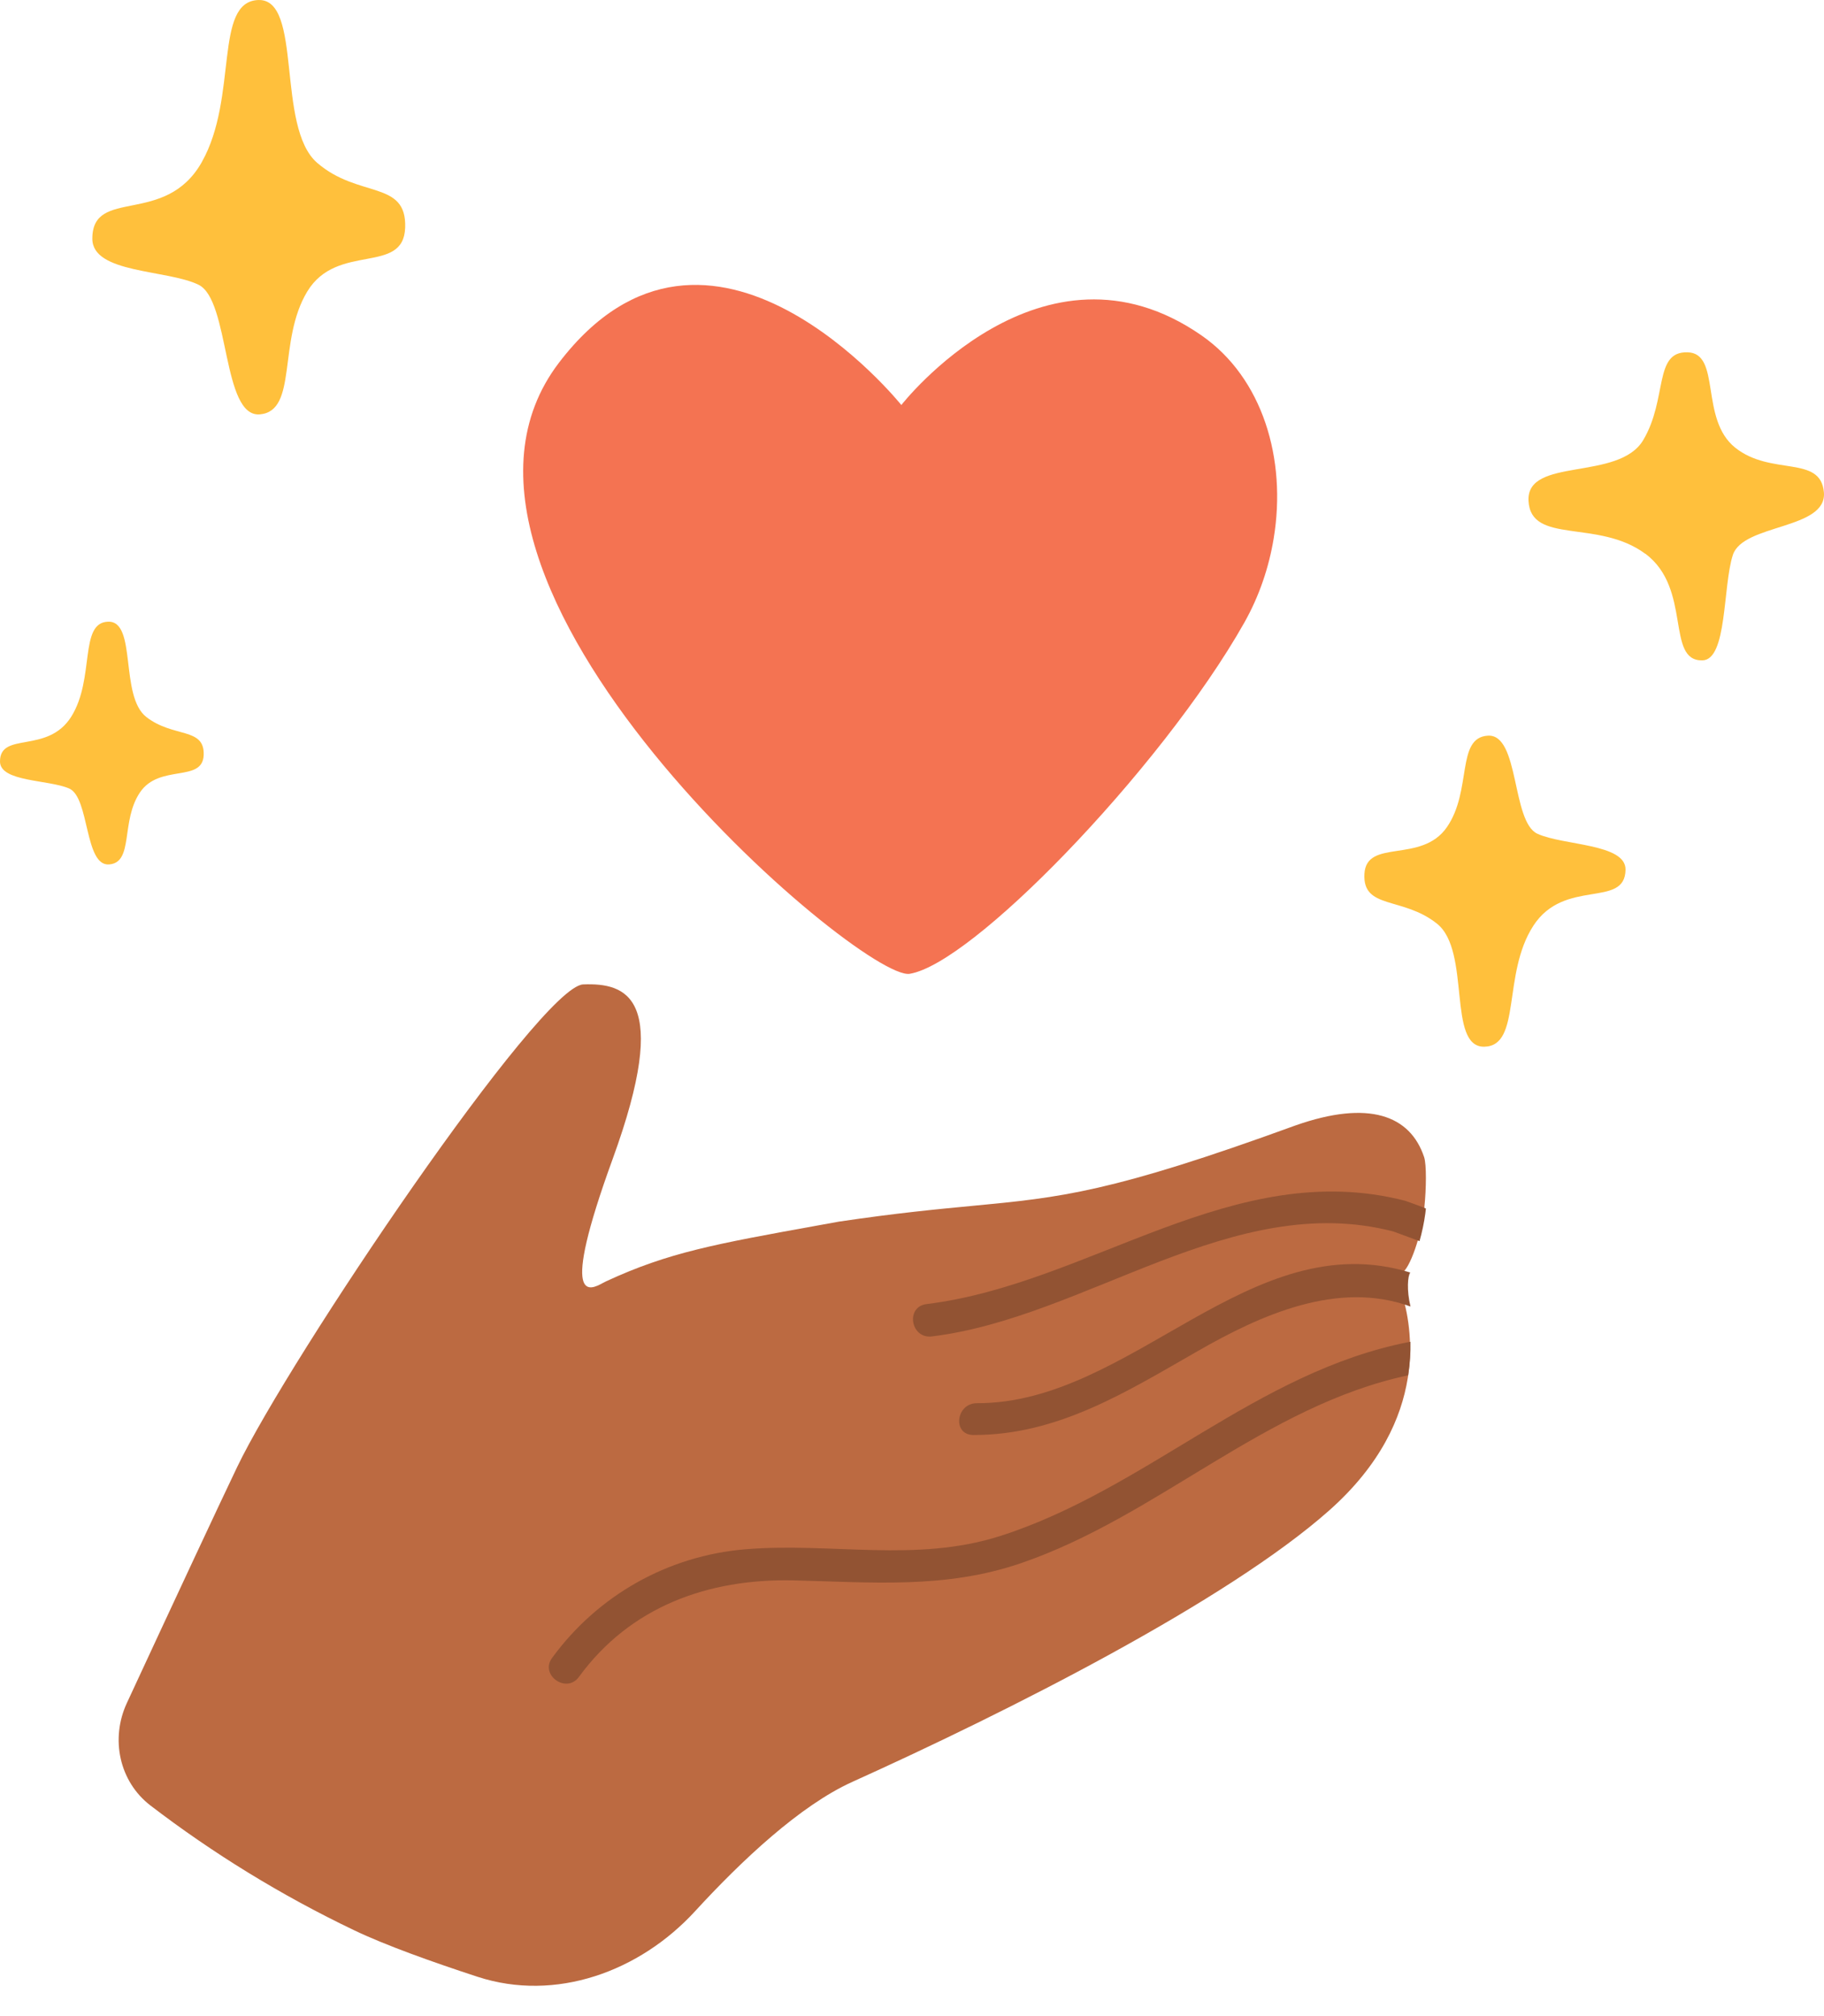 <svg width="76" height="84" viewBox="0 0 76 84" fill="none" xmlns="http://www.w3.org/2000/svg">
<path d="M8.411 6.748C9.931 4.05 8.895 0.071 10.761 0.001C12.628 -0.069 11.488 5.293 13.216 6.785C14.945 8.277 16.95 7.496 16.882 9.484C16.814 11.471 14.047 10.088 12.802 12.147C11.558 14.207 12.422 17.122 10.831 17.264C9.241 17.406 9.587 12.503 8.272 11.864C6.958 11.224 3.847 11.401 3.847 9.946C3.847 7.78 6.89 9.449 8.411 6.75V6.748Z" fill="#FFC03C"/>
<path d="M2.971 29.856C3.962 28.274 3.285 25.945 4.501 25.902C5.717 25.859 4.973 29.001 6.099 29.875C7.226 30.75 8.531 30.292 8.487 31.458C8.442 32.623 6.64 31.812 5.83 33.018C5.02 34.225 5.582 35.934 4.548 36.016C3.513 36.098 3.738 33.225 2.881 32.852C2.024 32.478 0 32.582 0 31.727C0 30.458 1.981 31.436 2.973 29.854L2.971 29.856Z" fill="#FFC03C"/>
<path d="M63.886 38.577C62.585 40.582 63.403 43.582 61.845 43.61C60.287 43.638 61.302 39.628 59.877 38.486C58.451 37.344 56.77 37.903 56.851 36.412C56.932 34.92 59.223 35.997 60.285 34.467C61.347 32.937 60.661 30.737 61.991 30.651C63.32 30.565 62.974 34.242 64.061 34.739C65.149 35.235 67.748 35.145 67.731 36.237C67.705 37.864 65.188 36.569 63.886 38.575V38.577Z" fill="#FFC03C"/>
<path d="M68.552 23.072C66.593 21.617 63.78 22.705 63.688 20.866C63.596 19.027 67.445 20.063 68.469 18.334C69.493 16.605 68.892 14.643 70.311 14.678C71.73 14.712 70.805 17.462 72.303 18.654C73.799 19.845 75.859 18.945 75.996 20.51C76.133 22.075 72.628 21.816 72.203 23.121C71.777 24.427 71.974 27.49 70.935 27.514C69.39 27.548 70.512 24.524 68.555 23.07L68.552 23.072Z" fill="#FFC03C"/>
<path d="M53.072 22.424C52.873 23.637 52.47 24.834 51.849 25.937C50.132 28.983 47.194 32.661 44.378 35.574C41.744 38.298 39.217 40.354 37.905 40.573C35.898 40.907 16.326 24.233 23.291 15.111C29.559 6.904 37.556 16.875 37.556 16.875C37.556 16.875 43.414 9.354 50.066 13.977C52.614 15.748 53.616 19.132 53.071 22.427L53.072 22.424Z" fill="#F47352"/>
<path d="M19.901 82.362C23.151 83.422 26.648 82.15 28.96 79.631C30.902 77.515 33.339 75.222 35.521 74.237C41.948 71.337 51.138 66.71 55.409 62.909C57.535 61.014 58.389 59.067 58.655 57.426C58.736 56.929 58.761 56.461 58.752 56.034C58.738 55.38 58.648 54.811 58.539 54.368C58.373 53.685 58.422 53.067 58.53 52.932C58.72 52.7 58.927 52.203 59.091 51.628C59.193 51.266 59.278 50.875 59.329 50.497C59.334 50.459 59.339 50.419 59.343 50.379C59.347 50.347 59.35 50.315 59.354 50.281H59.35C59.428 49.537 59.442 48.519 59.338 48.209C58.759 46.469 57.032 45.817 53.983 46.889C46.284 49.694 44.193 49.892 40.52 50.241C39.065 50.379 37.361 50.541 34.963 50.897C34.693 50.946 34.431 50.993 34.178 51.039C29.769 51.836 27.86 52.18 25.262 53.382C25.228 53.396 25.182 53.421 25.13 53.449C24.586 53.746 23.282 54.457 25.528 48.287C27.993 41.521 26.091 40.947 24.3 41.015C22.506 41.085 12.048 56.605 9.881 61.124C9.097 62.761 7.287 66.64 5.286 70.955C4.594 72.446 4.967 74.228 6.273 75.228C8.878 77.223 11.716 78.968 14.748 80.419C16.059 81.048 18.021 81.748 19.901 82.362Z" fill="#BC6A41"/>
<path d="M58.77 55.903C58.779 56.334 58.753 56.803 58.673 57.301C52.7 58.575 48.237 63.181 42.534 65.131C39.378 66.209 36.339 65.923 33.066 65.846C29.497 65.765 26.251 66.945 24.12 69.87C23.602 70.58 22.483 69.791 23.001 69.08C24.894 66.482 27.819 64.816 31.062 64.549C34.647 64.254 38.161 65.118 41.673 63.997C47.731 62.062 52.347 57.157 58.705 55.914C58.728 55.91 58.749 55.907 58.77 55.905V55.903Z" fill="#925333"/>
<path d="M58.771 54.435C55.736 53.333 52.532 54.787 49.918 56.285C46.984 57.96 44.094 59.799 40.56 59.788C39.671 59.788 39.825 58.461 40.708 58.463C47.147 58.483 52.095 50.973 58.762 53.019C58.654 53.151 58.606 53.761 58.771 54.435Z" fill="#925333"/>
<path d="M59.413 50.35C59.403 50.425 59.396 50.498 59.387 50.568C59.336 50.95 59.25 51.345 59.148 51.711L58.048 51.306C51.357 49.58 45.271 54.891 38.832 55.681C37.943 55.792 37.716 54.443 38.607 54.334C45.421 53.496 51.406 48.188 58.549 50.03C58.553 50.03 58.558 50.03 58.562 50.034C58.613 50.057 59.014 50.187 59.413 50.352V50.35Z" fill="#925333"/>
</svg>
